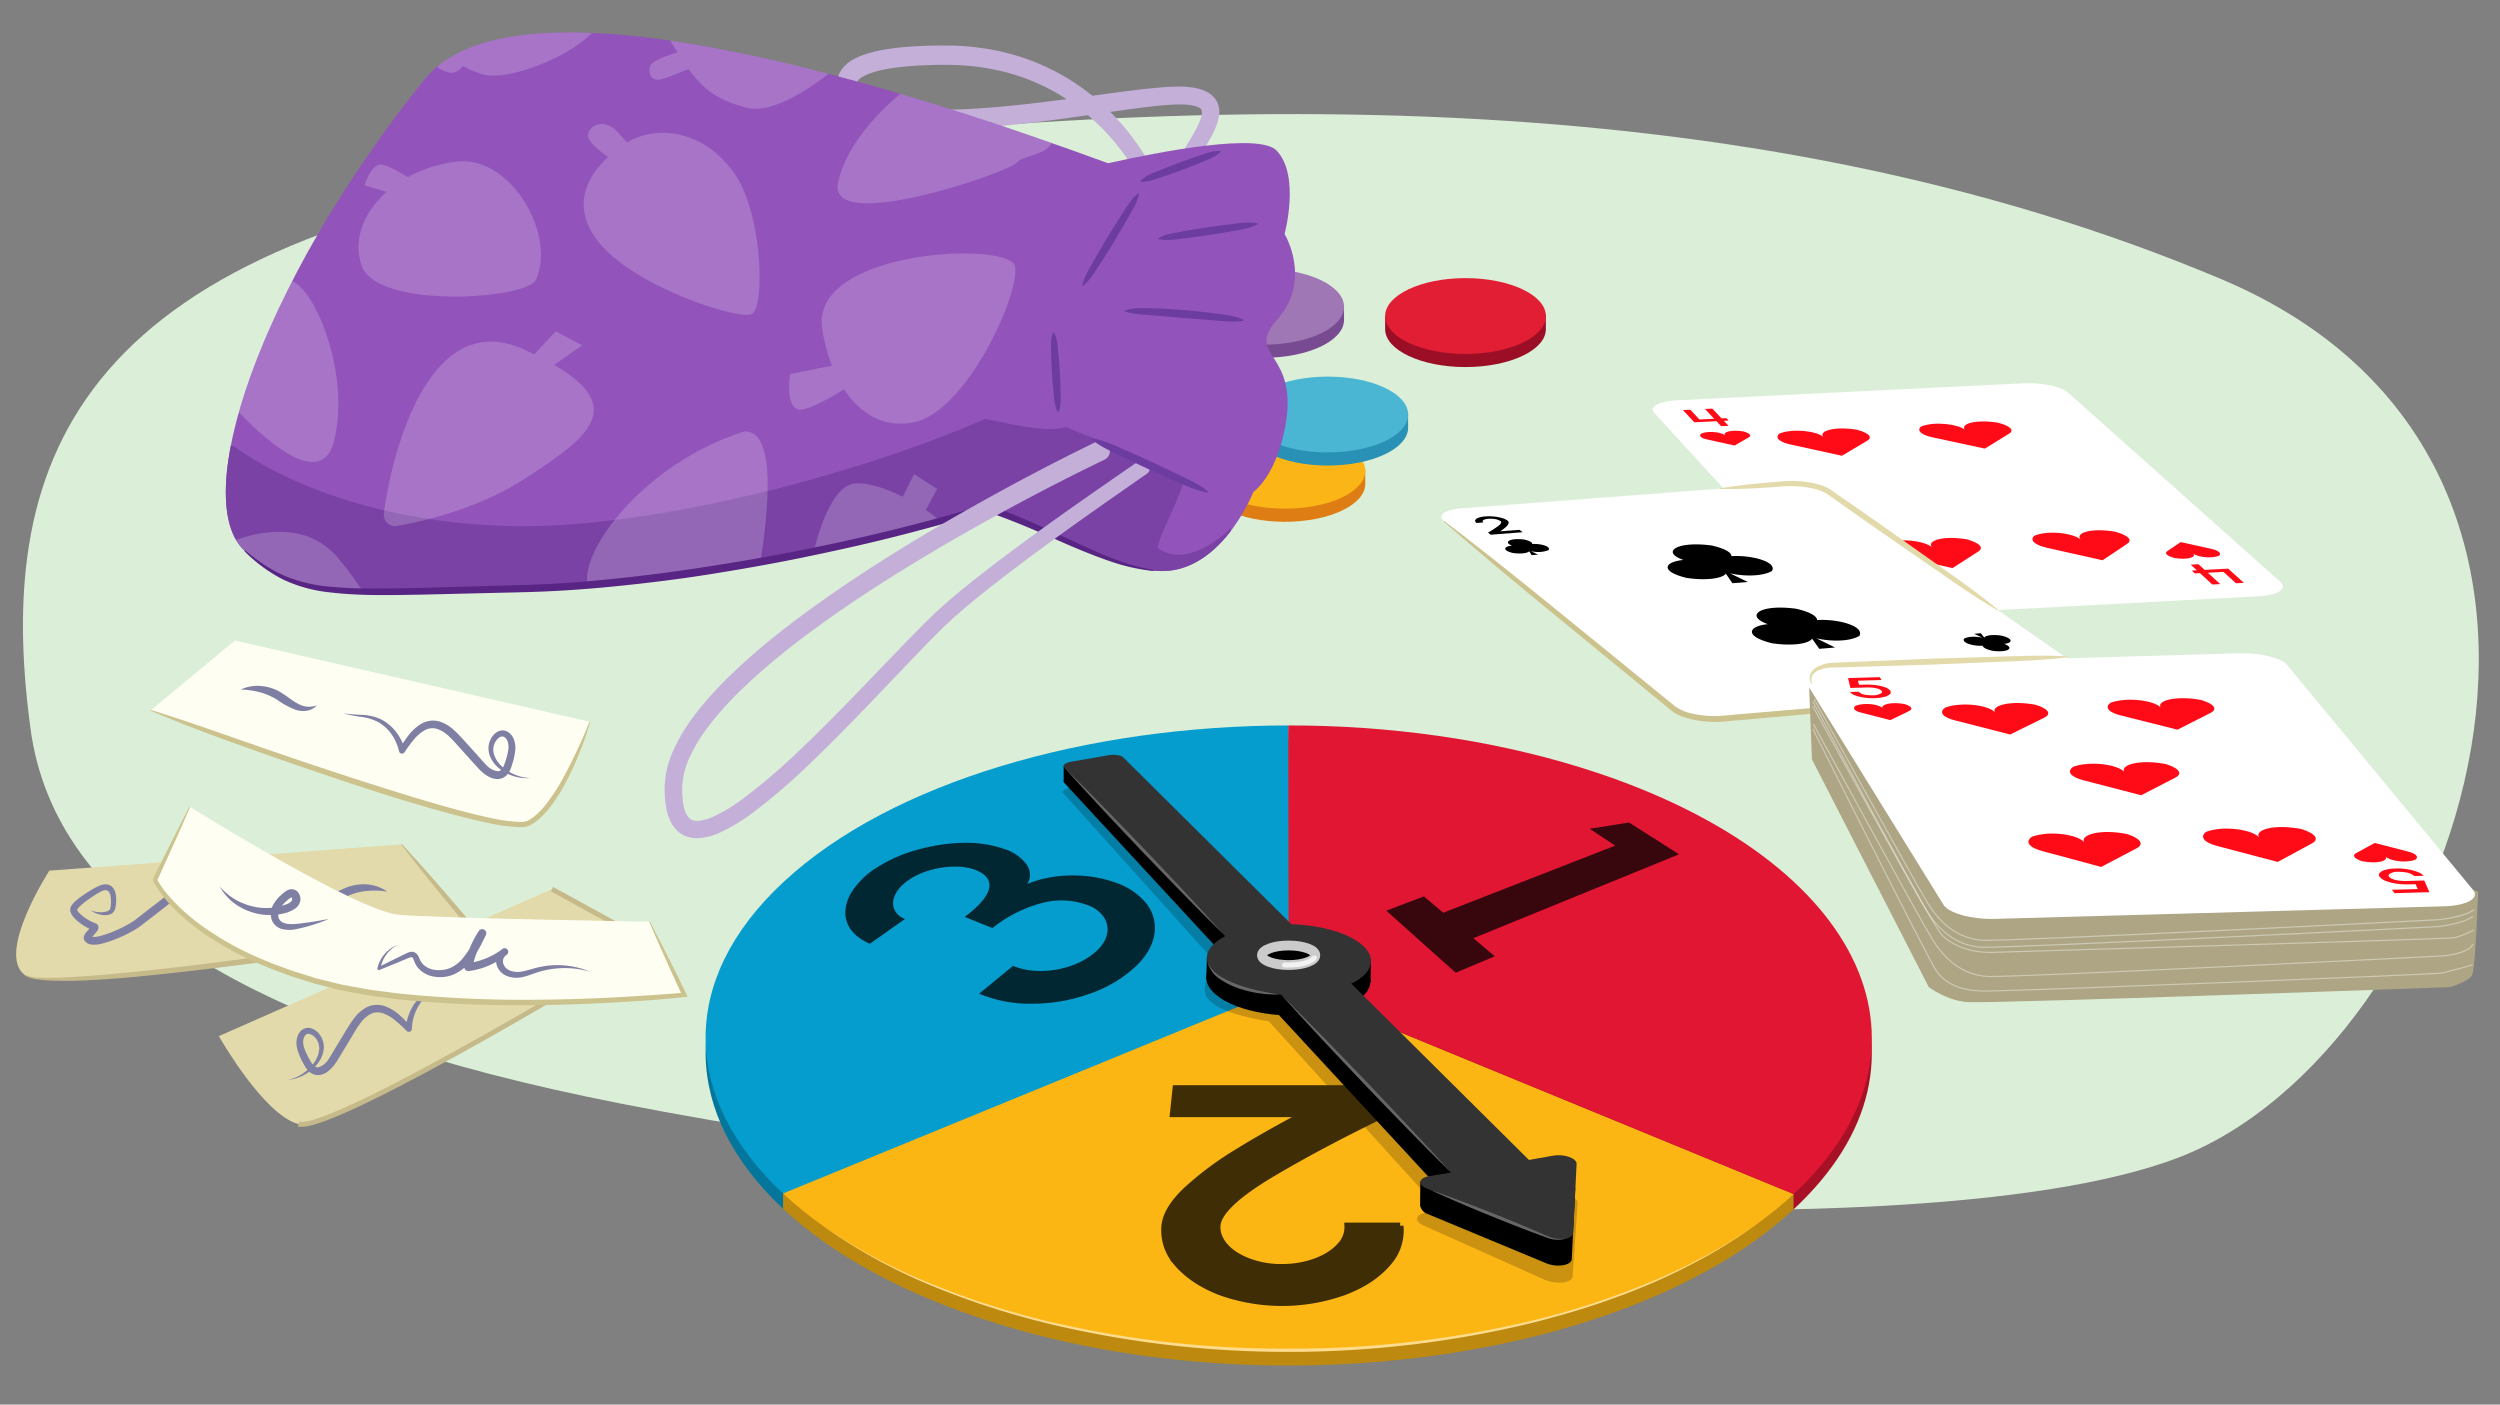 <svg xmlns="http://www.w3.org/2000/svg" width="760" height="427" viewBox="0 0 760 427"><rect x="0" y="0" width="760" height="427" fill="#808080" stroke="none"/><path d="M662.237,351.908c-82.866,31.719-334.543,10.878-473.486-16.41C76.265,313.406,16.821,276.852,9.3,221.7-2.278,136.723,25.473,72.635,184.471,50.739,360.432,26.506,530.137,23.792,675.1,84.784,810.161,141.609,747.291,319.352,662.237,351.908Z" fill="#dbefd8"/><path d="M686.781,181.251,570.96,187.4c-6,.319-12.491-1.2-14.487-3.38l-53.609-58.559c-1.666-1.82,1.417-3.505,6.876-3.772l105.469-5.167c5.387-.264,11.371.965,13.378,2.754L693.124,176.8C695.525,178.939,692.693,180.937,686.781,181.251Z" fill="#fff"/><path d="M567.586,134.012c1.616-.886,1.037-2.257-3.079-3.374-6.9-1.127-11.694.4-10.231,2.159-1.976-1.733-9.192-2.665-13.348-.988-1.642,1.405.41,2.706,3.545,3.356l15.449,3.388.012.012.012-.007.023,0-.012-.012Z" fill="#ff0b17"/><path d="M610.729,131.859c1.555-.881.887-2.244-3.294-3.354-6.964-1.12-11.646.4-10.072,2.147-2.085-1.723-9.349-2.649-13.387-.981-1.547,1.4.586,2.689,3.758,3.335l15.642,3.368.013.012.011-.007.023,0-.012-.012Z" fill="#ff0b17"/><path d="M601.359,167.688c1.652-.978.968-2.494-3.421-3.73-7.323-1.25-12.281.435-10.65,2.38-2.17-1.917-9.81-2.951-14.1-1.1-1.655,1.552.571,2.991,3.9,3.712l16.439,3.756.013.013.012-.007.025.005-.013-.013Z" fill="#ff0b17"/><path d="M646.635,165.334c1.586-.973.8-2.479-3.657-3.708-7.39-1.241-12.229.433-10.474,2.367-2.29-1.906-9.983-2.933-14.138-1.093-1.551,1.543.765,2.972,4.139,3.689l16.651,3.732.014.014.011-.008.025.006-.014-.014Z" fill="#ff0b17"/><path d="M531.571,132.986c.9-.48.63-1.224-1.572-1.831-3.72-.613-6.362.218-5.611,1.173-1.03-.941-4.93-1.448-7.222-.536-.918.762.169,1.467,1.855,1.818l8.276,1.827.006.006.006,0,.013,0-.006-.007Z" fill="#ff0b17"/><path d="M511.62,124.658l2.232-.11,2.772,2.969,4.486-.218-2.8-2.97,2.231-.11,2.806,2.97,1.456-.072.708.748-1.458.072,1.427,1.51-2.248.111-1.422-1.51-6.731.332Z" fill="#ff0b17"/><path d="M658.876,167.54c-.87.541-.423,1.384,2.08,2.077,4.157.7,6.818-.244,5.785-1.33,1.332,1.07,5.669,1.651,7.911.613.791-.863-.559-1.659-2.456-2.055l-9.272-2.045-.007-.007-.006,0-.014,0,.008.007Z" fill="#ff0b17"/><path d="M682.139,177.184l-2.395.126-3.8-3.449-4.776.246,3.783,3.456-2.4.127-3.771-3.457-1.551.081-.938-.861,1.55-.081-1.881-1.725,2.378-.124,1.886,1.723,7.146-.375Z" fill="#ff0b17"/><path d="M630.29,209.151,523.7,218.477c-5.583.489-12.237-.845-14.837-2.968l-69.916-57.068c-2.175-1.775.239-3.524,5.372-3.914l98.172-7.462c4.963-.377,10.961.7,13.417,2.42l78.808,55.1C637.639,206.632,635.67,208.68,630.29,209.151Z" fill="#fff"/><path d="M634.776,204.5a3.936,3.936,0,0,1,1.282,1.252,1.447,1.447,0,0,1,.188.951,1.72,1.72,0,0,1-.424.883,6.567,6.567,0,0,1-3.22,1.577,24.373,24.373,0,0,1-3.471.53l-3.447.373c-4.594.517-9.195.954-13.8,1.395-9.2.912-18.412,1.673-27.617,2.517l-55.241,4.943-3.454.295c-1.14.093-2.307.219-3.513.24a32.666,32.666,0,0,1-7.087-.625,24.491,24.491,0,0,1-3.464-.961,11.214,11.214,0,0,1-3.292-1.769l-5.362-4.4-21.447-17.579c-14.3-11.718-28.621-23.408-42.536-35.6l.139-.17c14.729,11.192,29.051,22.882,43.395,34.545l21.519,17.491,5.38,4.372a14.767,14.767,0,0,0,6.012,2.348,30.923,30.923,0,0,0,6.7.563c1.106-.022,2.239-.148,3.4-.248l3.452-.309,55.261-4.726c9.211-.767,18.416-1.617,27.634-2.316,4.607-.365,9.215-.733,13.829-1.022l3.459-.232a31.356,31.356,0,0,0,3.4-.339,6.094,6.094,0,0,0,3.015-1.224,1.149,1.149,0,0,0,.263-1.352,3.676,3.676,0,0,0-1.084-1.231Z" fill="#ccc28d"/><path d="M522.856,148.447q2.98-.5,5.974-.851c1.993-.257,3.99-.472,5.988-.66s4-.354,6-.512a35.131,35.131,0,0,1,6.129-.133,29.458,29.458,0,0,1,6.1,1.04,12.8,12.8,0,0,1,2.969,1.234c.933.595,1.68,1.149,2.529,1.725l9.9,6.858,19.673,13.894c3.275,2.321,6.569,4.615,9.815,6.978q2.432,1.776,4.814,3.622c1.6,1.212,3.171,2.47,4.72,3.757l-.126.181c-1.741-1.013-3.461-2.056-5.149-3.144q-2.552-1.6-5.055-3.278c-3.334-2.237-6.619-4.544-9.923-6.823l-19.8-13.707-9.839-6.943c-.805-.559-1.672-1.2-2.427-1.692a11.14,11.14,0,0,0-2.569-1.086,27.861,27.861,0,0,0-5.742-1.032,33.425,33.425,0,0,0-5.895.076c-2,.147-4,.285-6.008.4s-4.01.2-6.019.252q-3.012.1-6.034.062Z" fill="#e2daaa"/><path d="M452.361,161.9a27.689,27.689,0,0,0,3.165-2.049c.826-.638,1.045-1.116.65-1.432a4.832,4.832,0,0,0-2.268-.682,8.049,8.049,0,0,0-1.452-.024c-.934.072-1.573.315-1.7.626-.067.16,0,.318.206.481l-2.1.161c-.373-.3-.5-.589-.379-.872a1.617,1.617,0,0,1,1-.722,7.848,7.848,0,0,1,2.077-.4,14.9,14.9,0,0,1,2.615.037,13.814,13.814,0,0,1,2.449.461,5,5,0,0,1,1.655.769.744.744,0,0,1,.292.92,2.991,2.991,0,0,1-.84,1.086,17.043,17.043,0,0,1-1.636,1.259l5.864-.453.919.731-9.7.752Z"/><path d="M465.806,165.381c.045-.434-.627-.937-2.387-1.346-3.671-.5-5.861.412-4.711,1.338a3.277,3.277,0,0,0,.972.486c-2.545.242-3.085,1.442.213,2.248h0c2.613.371,4.489.033,5-.523l.711,1.18,1.95-.153-2.136-1.08a8.848,8.848,0,0,0,5.321-.275C471.607,166.127,468.444,165.219,465.806,165.381Z"/><path d="M618,200.293a20.24,20.24,0,0,0-2.761,2.32c-.7.727-.8,1.275-.294,1.636a6.009,6.009,0,0,0,2.6.782,7.955,7.955,0,0,0,1.552.024c.973-.085,1.58-.366,1.625-.724.024-.183-.1-.364-.36-.551l2.179-.188c.487.344.709.674.666,1s-.324.6-.842.835a6.617,6.617,0,0,1-2.1.462,14.751,14.751,0,0,1-2.8-.038,15.692,15.692,0,0,1-2.74-.529,6.728,6.728,0,0,1-1.972-.883,1.094,1.094,0,0,1-.555-1.054,2.51,2.51,0,0,1,.6-1.238,13.047,13.047,0,0,1,1.385-1.425l-6.055.52-1.15-.822,9.986-.856Z"/><path d="M602.757,196.3c.055.493.9,1.066,2.9,1.532,4.1.568,6.222-.48,4.736-1.532a4.581,4.581,0,0,0-1.172-.55c2.668-.277,2.923-1.627-.807-2.525h0c-2.877-.411-4.8-.033-5.2.589l-1.037-1.315-2.041.172,2.53,1.2c-1.89-.438-4.379-.453-5.63.313C596.348,195.457,599.954,196.483,602.757,196.3Z"/><path d="M526.353,169.07c.007-1.045-1.717-2.255-6.011-3.238-8.864-1.195-13.915.992-10.985,3.222a8.656,8.656,0,0,0,2.425,1.174c-6.058.587-7.13,3.5.969,5.466h0c6.376.906,10.823.078,11.915-1.28l1.987,2.884,4.665-.376-5.4-2.637c4.143.957,9.749.994,12.723-.671C540.43,170.871,532.625,168.678,526.353,169.07Z"/><path d="M552.4,188.5c-.038-1.11-1.864-2.393-6.325-3.434-9.172-1.263-14.278,1.063-11.169,3.429a9.23,9.23,0,0,0,2.546,1.246c-6.211.628-7.192,3.726,1.229,5.808h0c6.6.958,11.146.075,12.212-1.369l2.17,3.064,4.787-.4-5.677-2.8c4.307,1.013,10.08,1.049,13.069-.723C566.964,190.4,558.835,188.074,552.4,188.5Z"/><path d="M549.909,206.9l.913,23.93L586.363,300.1s5.738,4.279,12.022,4.553c9.408.409,146.348-4.553,146.348-4.553s5.749-1.64,6.794-3.689,1.826-25.374,1.826-25.374Z" fill="#ada584"/><path d="M742.9,275.521,606.37,279.34c-7,.2-13.972-1.738-15.559-4.3L548.36,206.38c-1.314-2.126,2.746-3.99,9.064-4.175L680.571,198.6c6.345-.186,12.9,1.372,14.653,3.49l56.581,68.433C753.919,273.079,749.938,275.324,742.9,275.521Z" fill="#fff"/><path d="M621.343,218.231c2.149-.983,1.926-2.578-2.452-3.962-7.581-1.459-13.585.189-12.474,2.249-1.71-2.043-9.7-3.284-15.01-1.45-2.339,1.578-.405,3.123,2.983,3.945l16.657,4.27.01.014.015-.007.025.006-.009-.014Z" fill="#ff0b17"/><path d="M671.918,216.765c2.091-.983,1.76-2.576-2.727-3.958-7.707-1.457-13.622.19-12.368,2.248-1.853-2.041-9.954-3.28-15.162-1.448-2.241,1.577-.2,3.12,3.258,3.941l17,4.264.01.014.015-.008.026.007-.011-.014Z" fill="#ff0b17"/><path d="M661.205,236.453c2.158-1.032,1.841-2.708-2.737-4.167-7.875-1.541-13.961.184-12.708,2.351-1.868-2.149-10.149-3.461-15.515-1.54-2.321,1.656-.25,3.282,3.278,4.149l17.364,4.507.01.015.016-.008.026.007-.011-.015Z" fill="#ff0b17"/><path d="M649.4,257.954c2.23-1.086,1.932-2.856-2.744-4.4-8.058-1.636-14.332.178-13.08,2.466-1.883-2.27-10.36-3.665-15.9-1.643-2.41,1.745-.312,3.463,3.294,4.383l17.751,4.78.011.015.016-.008.027.007-.011-.016Z" fill="#ff0b17"/><path d="M702.741,256.444c2.166-1.085,1.747-2.854-3.05-4.4-8.2-1.633-14.372.179-12.962,2.465-2.042-2.268-10.644-3.66-16.067-1.64-2.3,1.743-.081,3.459,3.6,4.378l18.137,4.773.012.016.015-.008.028.007-.012-.016Z" fill="#ff0b17"/><path d="M580.3,216.2c1.189-.531,1.116-1.393-1.21-2.142-4.062-.792-7.354.1-6.8,1.218-.875-1.106-5.172-1.779-8.086-.785-1.3.855-.28,1.689,1.533,2.132l8.879,2.294,0,.007.008,0,.014,0,0-.008Z" fill="#ff0b17"/><path d="M566.591,212.051a11.945,11.945,0,0,1-2.709-.692,3.061,3.061,0,0,1-1.471-1l2.6-.076a3.79,3.79,0,0,0,2.41.972,10.17,10.17,0,0,0,1.875.111,4.515,4.515,0,0,0,2.665-.682.435.435,0,0,0,.086-.606c-.432-.67-2.125-1.16-4.721-1.084l-4.817.14-.705-3,9.62-.281.562.867-7.146.209.3,1.241,1.9-.046a20.661,20.661,0,0,1,3.422.184,12.107,12.107,0,0,1,2.711.674A3.058,3.058,0,0,1,574.649,210a.759.759,0,0,1-.149,1.056,3.951,3.951,0,0,1-1.741.817,12.867,12.867,0,0,1-2.9.372A18.082,18.082,0,0,1,566.591,212.051Z" fill="#ff0b17"/><path d="M716.3,259.333c-1.193.6-.947,1.595,1.749,2.467,4.626.931,8.047-.1,7.195-1.386,1.206,1.279,6.089,2.073,9.053.927,1.209-.982-.11-1.943-2.2-2.455l-10.171-2.625-.007-.008-.008,0-.015,0,.006.009Z" fill="#ff0b17"/><path d="M731.793,264.252a14.523,14.523,0,0,1,3.123.809,4.52,4.52,0,0,1,1.862,1.173l-2.832.079a5.034,5.034,0,0,0-2.868-1.139,10.958,10.958,0,0,0-2.072-.134,4.006,4.006,0,0,0-2.752.783.517.517,0,0,0,.041.706c.625.784,2.6,1.365,5.428,1.285l5.258-.148,1.557,3.561-10.591.3-.823-1.037,7.848-.22-.648-1.472-2.08.048a22.016,22.016,0,0,1-3.809-.23,14.52,14.52,0,0,1-3.13-.8,4.392,4.392,0,0,1-1.839-1.2.905.905,0,0,1-.064-1.228,3.316,3.316,0,0,1,1.718-.941,12.2,12.2,0,0,1,3.068-.419A19.215,19.215,0,0,1,731.793,264.252Z" fill="#ff0b17"/><path d="M604.931,289.71c-7.178,0-13.1-3.011-15.316-6.1-4.658-6.467-38.351-69.682-38.691-70.32l.317-.169c.341.638,34.022,63.83,38.666,70.279,2.168,3.011,7.967,5.948,15.02,5.948.255,0,.511,0,.77-.012l7.755-.23c86.592-2.566,131.191-3.982,132.558-4.21a26.215,26.215,0,0,0,5.955-2.334l.169.318a26.016,26.016,0,0,1-6.065,2.37c-1.384.231-46,1.65-132.608,4.216l-7.753.23C605.448,289.708,605.188,289.71,604.931,289.71Z" fill="#fff" opacity="0.4"/><path d="M604.914,297.041c-.509,0-.864-.008-1.058-.027-6.942-.629-12.458-4.5-16.863-11.845-4.906-8.175-35.573-64.394-35.882-64.961l.315-.172c.309.566,30.973,56.779,35.876,64.947,4.34,7.237,9.767,11.055,16.588,11.674.192.017.548.026,1.055.026,13.679,0,137.35-6.191,138.2-6.3,8.053-1.006,8.465-3.476,8.468-3.5l.357.039c-.011.112-.373,2.768-8.78,3.819C742.34,290.849,618.614,297.041,604.914,297.041Z" fill="#fff" opacity="0.4"/><path d="M603.507,286.049c-.507,0-.861-.009-1.055-.027-6.943-.631-12.459-4.5-16.863-11.846-4.905-8.176-33.946-61.017-34.238-61.549l.315-.174c.294.532,29.329,53.367,34.232,61.538,4.341,7.235,9.766,11.053,16.588,11.674,5.421.472,138.376-6.162,139.253-6.271,8.171-1.022,10.294-3.013,10.314-3.033l.252.256c-.085.085-2.193,2.093-10.521,3.134C740.936,279.856,617.2,286.049,603.507,286.049Z" fill="#fff" opacity="0.4"/><path d="M603.039,288.153c-.507,0-.861-.008-1.055-.026-6.943-.631-12.459-4.5-16.863-11.846-4.9-8.175-33.944-61.017-34.236-61.549l.314-.175c.294.533,29.329,53.369,34.231,61.539,4.341,7.235,9.766,11.053,16.588,11.674,5.414.479,138.376-6.162,139.253-6.271,8.171-1.022,10.294-3.013,10.314-3.033l.253.256c-.086.084-2.194,2.092-10.522,3.134C740.468,281.961,616.734,288.153,603.039,288.153Z" fill="#fff" opacity="0.4"/><path d="M603.35,301.459c-6.923,0-11.9-2.047-14.781-6.086-2.4-3.364-36.209-70.849-37.646-73.721l.32-.16c.353.7,35.233,70.33,37.619,73.673,2.814,3.937,7.688,5.934,14.488,5.934,9.753,0,137.052-5.02,138.989-5.483,5.418-1.29,9.227-2.467,9.265-2.478l.107.342c-.038.013-3.858,1.193-9.288,2.488C740.483,296.428,613.107,301.459,603.35,301.459Z" fill="#fff" opacity="0.4"/><path d="M550.731,207.849a2.893,2.893,0,0,1-.484-2.638,4.222,4.222,0,0,1,1.726-2.2,10.315,10.315,0,0,1,5.147-1.517c3.422-.184,6.811-.292,10.218-.442l20.418-.833,20.425-.616c6.808-.206,13.614-.484,20.445-.052l.008.22c-6.783.919-13.592,1.127-20.4,1.407l-20.419.842-20.426.626-10.2.291a10.8,10.8,0,0,0-4.65.987,3.708,3.708,0,0,0-1.616,1.544,2.6,2.6,0,0,0,0,2.265Z" fill="#e2daaa"/><path d="M391.635,225.163h.259c30.08,0,60.567,4.1,88.49,12.739,84.768,26.224,113.812,84.305,64.871,129.726L391.768,304.41" fill="#a81026"/><path d="M391.635,225.163h.259c-61.238.008-120.794,17.04-153.613,47.5-32.724,30.37-30.583,66.4-.233,94.782l0,0,157.3-46.746Z" fill="#04769b"/><path d="M391.609,304.459,238.048,362.815l0,4.626,0,0c15.042,14.066,37.014,26.254,65.1,34.944,84.769,26.225,193.162,10.662,242.1-34.76V363Z" fill="#bd890f"/><path d="M391.635,220.536l.259,0c-61.238.008-120.794,17.04-153.613,47.5-32.724,30.37-30.583,66.4-.233,94.782l0,0,157.3-46.746Z" fill="#059dce"/><path d="M391.609,299.831,238.053,362.813l0,0c15.042,14.066,37.014,26.255,65.1,34.945,84.769,26.224,193.162,10.661,242.1-34.76Z" fill="#fcb614"/><path d="M471.907,362.735l-8.094,1.085L408.032,306.8c6.5-2.828,8.506-7.22,4.31-11.334-4.085-4-12.96-6.633-22.373-7.129L341.1,238.383c-.633-.646-2.572-.947-4.333-.674l-11.408,1.765c-1.749.27-2.688,1.014-2.095,1.663l46.863,52.148c-2.921,3.029-4.708,5.726-3.46,9.629,2.411,3.922,10.665,6.278,19.078,7.58l48.57,53.583-.59,4.564c-3.481.411-4,2.576-.911,3.932l36.745,16.459c3.541,1.557,8.387,1,8.522-.989l1.521-22.382C479.72,363.879,475.443,362.261,471.907,362.735Z" opacity="0.2"/><path d="M391.635,220.536l.259,0c30.08,0,60.567,4.1,88.49,12.739C565.152,259.5,594.2,317.578,545.255,363L391.768,299.782" fill="#e01633"/><path d="M422.765,337.74c-13.173,6.3-25.1,12.566-35.682,18.816-11,6.5-16.813,11.916-17.05,16.1-.25,4.384,3.358,8.523,9.507,10.836a28.115,28.115,0,0,0,10.207,1.768c7.361,0,14.044-2.542,17.547-6.415a8.274,8.274,0,0,0,2.406-6.189h15.962a14.655,14.655,0,0,1-3.847,11.406q-4.635,5.426-13.156,8.664a55.911,55.911,0,0,1-37.826,0c-5.592-2.218-9.894-5.1-12.986-8.716a14.952,14.952,0,0,1-3.778-11.354c.362-3.516,2.7-7.241,6.942-11.159a97.991,97.991,0,0,1,15.223-11.274c5.835-3.619,12.71-7.484,20.494-11.613H356.636l.817-7.718H422.04Z" fill="#3f2e05" stroke="#3f2e05" stroke-miterlimit="10" stroke-width="1.989"/><path d="M491.009,257.071l-7.742-5.13,11.949-1.9,15.216,9.665-62.525,25.5,6.5,5.5-11.884,5-21.092-18.873,11.436-4.336,5.881,4.972Z" fill="#38060d"/><path d="M331.087,302.154a51.227,51.227,0,0,1-17.446,2.968,39.562,39.562,0,0,1-15.972-3.045l10.287-8.45c4.9,2.035,11.441,2.081,17.446.032a22.643,22.643,0,0,0,7.694-4.327c3.75-3.287,4.592-7.345,2.447-10.551a9.855,9.855,0,0,0-5.053-3.663,22.706,22.706,0,0,0-13.973-.537,41.007,41.007,0,0,0-14.82,7.541l-8.446-3.389c8.768-6.5,10.013-11.733,3.093-14.338-3.577-1.347-8.778-1.228-13.623.144a22.877,22.877,0,0,0-6.323,2.869c-3.738,2.519-5.571,5.845-4.682,8.632a5.384,5.384,0,0,0,3.423,3.314l-10.7,7.552c-3.717-1.615-6.025-3.857-7-6.656-.907-2.716-.455-5.624,1.2-8.638a23.766,23.766,0,0,1,8.024-7.937,44.76,44.76,0,0,1,12.4-5.4,55.563,55.563,0,0,1,13.938-2.05,35.31,35.31,0,0,1,12.3,1.864,13.489,13.489,0,0,1,6.653,4.533,5.331,5.331,0,0,1,.348,6.107c8.307-3.483,18.815-3.28,26.587-.5a20.435,20.435,0,0,1,9.571,6.39,11.928,11.928,0,0,1,2.47,9.348c-.543,3.493-2.464,6.84-5.913,10.045A38.935,38.935,0,0,1,331.087,302.154Z" fill="#012733"/><path d="M401.443,308.055c-12.924,2.121-27.7-.957-32.911-6.742-5.086-5.645.869-11.783,13.215-13.835,12.373-2.056,26.909.7,32.567,6.273C420.112,299.465,414.4,305.928,401.443,308.055Z"/><path d="M464.415,360.152,341.454,234.936c-.678-.691-2.658-1-4.423-.7l-11.46,1.964c-1.761.3-2.666,1.108-2.019,1.8L434.623,358.141l-2.845,1.016-.071,7.307a3.62,3.62,0,0,0,1.664,2.331l36.714,15.25c3.237,1.345,7.619.639,7.715-1.244l1.084-21.378c.087-1.714-3.841-3.136-7.067-2.57Z"/><path d="M416.784,298.59c-.214-.337,0-6.823,0-6.823l-16.847-8.322-33.046,7.573-.178,6.744Z"/><path d="M323.355,237.436V232.8s10.035-2.2,10.035-2.03v6.663Z"/><path d="M401.661,301.772c-12.93,2.159-27.725-.783-32.953-6.44-5.1-5.521.844-11.589,13.2-13.676,12.377-2.091,26.929.532,32.6,5.981C420.323,293.221,414.619,299.608,401.661,301.772Z" fill="#333"/><path d="M464.8,352.629,341.465,230.24c-.68-.675-2.662-.971-4.428-.664l-11.465,1.994c-1.762.307-2.666,1.1-2.018,1.783L441.1,356.468l-6.611,1.07c-3.229.523-3.641,2.6-.729,3.772l36.779,14.781c3.242,1.3,7.626.584,7.717-1.268l1.03-21.028c.082-1.686-3.851-3.062-7.078-2.486Z" fill="#333"/><path d="M388.71,302.332a35.781,35.781,0,0,1-12.194-1.877,23.168,23.168,0,0,1-5.586-2.779,9.078,9.078,0,0,1-3.787-4.848,10.565,10.565,0,0,0,4.214,4.2,29.973,29.973,0,0,0,5.485,2.488,53.881,53.881,0,0,0,5.848,1.646C384.675,301.605,386.681,301.99,388.71,302.332Z" fill="#666667"/><path d="M434.841,361.745c3.525,1.2,7.009,2.493,10.487,3.805s6.936,2.675,10.389,4.05c3.444,1.4,6.887,2.794,10.3,4.264,1.7.725,3.423,1.494,5.113,2.182a9.564,9.564,0,0,0,5.415.362,9.313,9.313,0,0,1-5.566.1c-1.788-.619-3.5-1.293-5.247-1.936-3.482-1.3-6.935-2.677-10.388-4.052-3.444-1.4-6.887-2.8-10.3-4.266S438.213,363.321,434.841,361.745Z" fill="#666667"/><path d="M389.555,302.482c4.443,4.357,8.808,8.789,13.161,13.233s8.644,8.947,12.97,13.417c4.267,4.525,8.565,9.022,12.8,13.575l6.343,6.844c2.087,2.307,4.2,4.589,6.266,6.917-2.229-2.172-4.412-4.388-6.619-6.58l-6.543-6.653c-4.353-4.444-8.645-8.945-12.969-13.417-4.265-4.528-8.566-9.022-12.8-13.577S393.7,307.122,389.555,302.482Z" fill="#666667"/><path d="M323.554,233.353c4.179,4.08,8.278,8.234,12.365,12.4s8.114,8.391,12.174,12.583c4,4.248,8.035,8.466,12.007,12.741l5.945,6.427c1.955,2.168,3.935,4.312,5.868,6.5-2.1-2.032-4.146-4.11-6.221-6.163l-6.145-6.236c-4.087-4.166-8.114-8.389-12.172-12.583-4-4.25-8.036-8.466-12.006-12.743S327.436,237.716,323.554,233.353Z" fill="#666667"/><ellipse cx="391.748" cy="290.401" rx="8.113" ry="2.973" stroke="#cccbcb" stroke-miterlimit="10" stroke-width="2.983"/><path d="M399.582,291.176c-.931,1.266-4.085,2.2-7.834,2.2-.422,0-.837-.012-1.242-.035" fill="none" stroke="#f2f2f2" stroke-linecap="round" stroke-miterlimit="10" stroke-width="1.492"/><path d="M249.857,372.447A166.948,166.948,0,0,0,282.7,390.112a244.957,244.957,0,0,0,35.5,11.47,310.834,310.834,0,0,0,74.027,8.4,313.472,313.472,0,0,0,74.005-8.62,241.227,241.227,0,0,0,35.457-11.6c5.765-2.355,11.362-5.095,16.871-8a164.492,164.492,0,0,0,15.856-9.87,164.411,164.411,0,0,1-15.739,10.083c-5.478,2.977-11.051,5.8-16.8,8.232-1.418.651-2.877,1.2-4.325,1.784s-2.891,1.173-4.357,1.708c-2.938,1.046-5.853,2.164-8.832,3.092-5.911,2-11.938,3.636-17.973,5.213a313.992,313.992,0,0,1-74.163,8.97,311.611,311.611,0,0,1-74.186-8.749,243.856,243.856,0,0,1-35.534-11.664A167.141,167.141,0,0,1,249.857,372.447Z" fill="#fedc8e"/><path d="M415.049,147.1c0-5.283-.022-4.438-.022-4.438l-48.835.451V147.1c0,6.366,10.937,11.526,24.428,11.526S415.049,153.462,415.049,147.1Z" fill="#dd7d14"/><ellipse cx="390.62" cy="143.109" rx="24.429" ry="11.526" fill="#fbb516"/><path d="M408.591,97.244c0-5.283-.022-4.438-.022-4.438l-48.835.451v3.987c0,6.365,10.937,11.525,24.428,11.525S408.591,103.609,408.591,97.244Z" fill="#774a91"/><ellipse cx="384.162" cy="93.257" rx="24.429" ry="11.526" fill="#a077b5"/><path d="M428.075,130c0-5.283-.021-4.438-.021-4.438l-48.836.452V130c0,6.366,10.937,11.526,24.429,11.526S428.075,136.362,428.075,130Z" fill="#2891b5"/><ellipse cx="403.647" cy="126.01" rx="24.429" ry="11.526" fill="#4ab6d3"/><path d="M469.941,100.062c0-5.283-.021-4.438-.021-4.438l-48.836.451v3.987c0,6.365,10.937,11.525,24.429,11.525S469.941,106.427,469.941,100.062Z" fill="#9b0e26"/><ellipse cx="445.513" cy="96.075" rx="24.429" ry="11.526" fill="#e21e34"/><path d="M353.219,57.42c2.535-5.4,5.774-10.264,8.641-15.09.71-1.2,1.395-2.406,2-3.6a17.043,17.043,0,0,0,1.369-3.443,5.076,5.076,0,0,0,.171-1.36,1.647,1.647,0,0,0-.2-.683,2.331,2.331,0,0,0-.684-.532c-.162-.1-.418-.178-.617-.28l-.763-.234a18.327,18.327,0,0,0-3.637-.445c-1.306-.019-2.662.023-4.041.118-2.755.183-5.562.5-8.373.854-5.622.708-11.279,1.563-16.947,2.374-11.342,1.636-22.762,3.162-34.345,3.835a147.277,147.277,0,0,1-17.52.061c-5.879-.441-11.875-1.255-17.726-3.728a2.74,2.74,0,0,1-.648-.391,18.248,18.248,0,0,1-1.661-1.543,17.364,17.364,0,0,1-1.438-1.691,11.472,11.472,0,0,1-2.156-4.467,7.9,7.9,0,0,1-.083-2.985,9.157,9.157,0,0,1,.436-1.5,8,8,0,0,1,.713-1.332A10.556,10.556,0,0,1,259.539,18c.671-.4,1.329-.643,2-.964.657-.236,1.319-.493,1.976-.7l1.959-.553,1.944-.436A71.364,71.364,0,0,1,275.1,14.3c2.545-.228,5.073-.341,7.6-.413,2.524-.052,5.015-.092,7.6.013a73.934,73.934,0,0,1,15.275,2.075,67.89,67.89,0,0,1,27.392,13.863,72.307,72.307,0,0,1,10.653,11.1,73.968,73.968,0,0,1,4.392,6.312c.68,1.088,1.321,2.2,1.938,3.336.623,1.152,1.181,2.248,1.75,3.564a2.411,2.411,0,0,1-4.4,1.962l-.041-.09c-.434-.948-1.013-2.055-1.592-3.066-.588-1.028-1.2-2.048-1.855-3.046a69.267,69.267,0,0,0-4.207-5.79,67.968,67.968,0,0,0-10.084-10.095,62.27,62.27,0,0,0-25.3-12.443,71.664,71.664,0,0,0-14.113-1.826c-2.361-.089-4.822-.044-7.247.016-2.426.079-4.845.2-7.231.42a65.37,65.37,0,0,0-7.021.982l-1.678.382-1.613.462c-.521.169-1.011.367-1.52.545-.44.226-.957.407-1.341.655a4.8,4.8,0,0,0-1.747,1.432,1.427,1.427,0,0,0-.2,1.275c.19,1.18,1.7,3.11,3.106,4.274l-.648-.392c4.719,2.025,10.216,2.872,15.714,3.282a141.607,141.607,0,0,0,16.787-.014c11.273-.623,22.565-2.106,33.886-3.609,5.666-.758,11.332-1.563,17.069-2.234,2.868-.336,5.753-.636,8.708-.807,1.476-.087,2.981-.125,4.536-.087a22.425,22.425,0,0,1,4.853.68c.429.136.853.267,1.28.418a13.085,13.085,0,0,1,1.324.628,7.4,7.4,0,0,1,2.507,2.275,6.892,6.892,0,0,1,1.031,3.375,10.209,10.209,0,0,1-.365,2.883,22,22,0,0,1-1.841,4.5c-.709,1.353-1.464,2.625-2.226,3.873-3.059,4.953-6.243,9.6-8.656,14.54l0,.006a2.411,2.411,0,0,1-4.349-2.084Z" fill="#c3afd8"/><path d="M388.29,97.136c10.7-12.088,2.22-26,2.22-26s4.843-17.753-2.422-25.361c-5.238-5.486-35.024.234-51.237,3.854C280.546,28.971,157.928-11.889,128.964,24.221,78.108,87.626,57.523,152.3,74.475,167.515s27.85,12.681,84.761,11.413c37.471-.835,94.887-10.467,140.456-24.55,18.987,6.234,35.5,17.125,50.86,19.055,20.18,2.536,30.473-23.882,30.473-23.882s6.474-4.307,9.485-18.81C395.555,106.436,378,108.76,388.29,97.136Z" fill="#9254ba"/><path d="M374.231,160.47s-12.522,12.977-22.065,6.2c-1.444-1.026,9.3-20.294,7.391-21.378-8.975-5.1-30.1-13.072-35.544-15.5-5.751,2.113-19.789-1.641-24.519-2.431-42.442,18.4-104.48,33.709-145.1,32.548-55.182-1.578-83.146-24.235-83.146-24.235l-1.074-.177c-2.961,15.286-1.635,26.69,4.3,32.02,16.952,15.217,27.85,12.681,84.761,11.413,37.471-.835,94.887-10.467,140.456-24.55,18.987,6.234,35.5,17.125,50.86,19.055,10.679,1.342,18.588-5.425,23.67-12.094A6.916,6.916,0,0,0,374.231,160.47Z" fill="#7a42a5"/><g opacity="0.19"><path d="M71.745,164.112a13.965,13.965,0,0,0,2.73,3.4c10.3,9.245,18.365,11.937,35.868,12.342a107.43,107.43,0,0,0-7.211-9.806C94.765,159.765,82.136,160.468,71.745,164.112Z" fill="#fff"/></g><path d="M277.9,144.126l-3.448,6.86c-5.2-2.557-10.589-4.259-14.311-4.042-6.732.392-10.862,13.025-12.757,20.7,13.03-2.69,26.029-5.786,38.44-9.217a41.594,41.594,0,0,0-4.37-3.383l3.442-6.409Z" fill="#fff" opacity="0.19"/><path d="M168.484,110.929,177,104.956l-8.073-4.227-6.492,6.991q-1.524-.739-3.194-1.5c-29.895-13.519-40.683,34.75-42.519,49.773a3.419,3.419,0,0,0,3.858,3.909c7.832-1.345,24.884-5.168,39.266-14.582C177.256,133.925,191.564,124.4,168.484,110.929Z" fill="#fff" opacity="0.19"/><path d="M138.651,49.16a41.421,41.421,0,0,0-14.7,4.671c-2.615-1.617-6.514-3.825-8.306-3.825-2.826,0-4.844,6.34-4.844,6.34s3.52,1.032,6.736,1.965c-7.093,6.284-10.331,14.765-7.543,22.551,4.73,13.21,50.049,10.145,52.874,4.227C169.25,71.723,155.473,47.046,138.651,49.16Z" fill="#fff" opacity="0.19"/><path d="M223.632,53.282c-7.742-11.669-20.93-15.945-31.8-10.657,0,0-.454.245-1.185.7-.915-.947-1.866-1.98-2.759-3.041-4.037-4.79-9.149-1.972-9.149.846,0,2.009,3.244,4.634,6.148,6.584-5.655,5.229-11.522,14.119-3.634,24.935C191.724,87,224.531,97.365,228.524,95.516S231.927,65.783,223.632,53.282Z" fill="#fff" opacity="0.19"/><path d="M308.575,81c-1.614-7.89-61.888-5.072-58.659,18.6a50.237,50.237,0,0,0,2.993,11.56l-12.68,2.53s-1.615,9.017,2.152,10.708c2.033.913,8.607-2.605,14.232-6.038,4.81,7.291,11.972,11.934,21.287,9.983C294.045,124.964,310.189,88.894,308.575,81Z" fill="#fff" opacity="0.19"/><path d="M101.518,134.122c5.012-19.382-5.074-45.3-12.672-48.69a221.259,221.259,0,0,0-16.23,39.883C81.282,134.338,97.7,148.883,101.518,134.122Z" fill="#fff" opacity="0.19"/><path d="M132.881,20.275a8.665,8.665,0,0,0,3.752,1.833,4.113,4.113,0,0,0,3.983-2.068,40.814,40.814,0,0,0,5.435,2.349c7.978,2.877,27.411-5.34,33.886-12.381C159.785,9.161,142.955,11.887,132.881,20.275Z" fill="#fff" opacity="0.19"/><path d="M203.763,12.343c.73,1.211,1.428,2.354,2.094,3.416l.091.144c-2.594.843-7.04,2.377-7.965,3.668-1.211,1.691-.4,5.073,2.422,4.65,1.534-.23,5.567-1.83,8.933-3.245,4.812,6.624,8.939,9.363,17.3,11.7,7.374,2.059,18.035-4.658,25.249-10.228A449.946,449.946,0,0,0,203.763,12.343Z" fill="#fff" opacity="0.19"/><path d="M319.672,43.465c-13.65-4.787-29.425-10.036-45.988-14.935-4.771,3.952-16.375,14.65-18.925,27.111-3.229,15.781,52.2-3.381,54.354-6.2C310.744,47.307,318.238,47.11,319.672,43.465Z" fill="#fff" opacity="0.19"/><path d="M226.237,131.163c-30.176,9.577-49.947,36.025-47.627,46.706,16.008-1.316,34.069-3.75,52.554-7.084C233.526,156.129,236.233,130.559,226.237,131.163Z" fill="#fff" opacity="0.19"/><path d="M341.941,94.383c3.03-.977,6.077-.7,9.1-.643,3.029.078,6.048.3,9.064.524,3.012.279,6.019.592,9.015.993s6.011.664,8.9,1.945a.153.153,0,0,1-.037.291c-3.1.534-6.078.131-9.081-.1l-9-.722-8.982-.766c-3-.266-5.978-.229-8.98-1.225a.155.155,0,0,1-.1-.194A.159.159,0,0,1,341.941,94.383Z" fill="#6d3ca0"/><path d="M352.144,72.4c2.366-1.352,4.9-1.575,7.4-2.052s5.008-.851,7.516-1.249c2.515-.351,5.03-.707,7.554-1s5.025-.74,7.671-.212a.156.156,0,0,1,.123.184.162.162,0,0,1-.079.107c-2.377,1.279-4.9,1.587-7.4,2.042s-5.007.858-7.514,1.259c-2.515.353-5.028.717-7.553,1.006-2.526.273-5.015.8-7.672.2a.159.159,0,0,1-.119-.189A.161.161,0,0,1,352.144,72.4Z" fill="#6d3ca0"/><path d="M346.733,54.94c1.674-1.677,3.746-2.283,5.728-3.131s4-1.6,6.011-2.37c2.027-.727,4.052-1.46,6.1-2.129s4.04-1.492,6.377-1.387a.159.159,0,0,1,.1.275c-1.7,1.608-3.742,2.3-5.732,3.121s-4,1.6-6.007,2.38c-2.026.73-4.049,1.47-6.1,2.139s-4.018,1.552-6.38,1.378a.162.162,0,0,1-.1-.276Z" fill="#6d3ca0"/><path d="M320.427,101.143c1.1,1.95,1.067,3.967,1.289,5.969q.3,3,.479,6.016c.118,2.008.179,4.019.222,6.031s.226,4.016-.569,6.078a.162.162,0,0,1-.293.017c-1.031-1.954-1.081-3.966-1.279-5.969s-.371-4.007-.49-6.015-.193-4.018-.231-6.031c-.016-2.014-.289-4.012.578-6.078a.164.164,0,0,1,.215-.088A.174.174,0,0,1,320.427,101.143Z" fill="#6d3ca0"/><path d="M346.237,58.958c-.566,2.84-2.11,5.088-3.433,7.469s-2.737,4.708-4.128,7.048c-1.433,2.315-2.862,4.632-4.348,6.915s-2.832,4.65-5.025,6.5a.155.155,0,0,1-.218-.018.157.157,0,0,1-.033-.134c.63-2.8,2.1-5.094,3.442-7.464s2.731-4.712,4.12-7.053c1.431-2.316,2.852-4.638,4.339-6.92s2.777-4.683,5.033-6.5a.157.157,0,0,1,.22.024A.154.154,0,0,1,346.237,58.958Z" fill="#6d3ca0"/><path d="M74.573,167.406l2.834,2.218c.947.733,1.958,1.375,2.93,2.065s2.048,1.215,3.063,1.829,2.13,1.038,3.186,1.566a45.99,45.99,0,0,0,13.758,3.268,129.523,129.523,0,0,0,14.308.55c4.79.018,9.593-.1,14.4-.22l28.845-.813c9.588-.229,19.152-.92,28.7-1.907s19.064-2.235,28.548-3.721c9.487-1.467,18.951-3.1,28.368-4.975s18.8-3.933,28.119-6.235,18.583-4.834,27.766-7.623l.007,0a1,1,0,0,1,.61.008c4.347,1.438,8.592,3.134,12.761,4.969s8.286,3.757,12.406,5.647c4.1,1.922,8.21,3.824,12.421,5.451a66.84,66.84,0,0,0,12.973,3.807.149.149,0,0,1,.122.169.151.151,0,0,1-.159.123,59.034,59.034,0,0,1-13.321-3.04c-4.318-1.481-8.532-3.222-12.711-5-8.312-3.665-16.579-7.366-25.126-10.192l.617.006c-9.213,2.841-18.5,5.409-27.846,7.773s-18.754,4.439-28.191,6.378-18.932,3.6-28.45,5.114-19.091,2.673-28.683,3.642c-9.592.951-19.232,1.6-28.879,1.795l-28.846.69c-9.619.161-19.281.476-28.952-.68a43.575,43.575,0,0,1-14.06-3.881,45.411,45.411,0,0,1-11.708-8.555.147.147,0,0,1,0-.208A.151.151,0,0,1,74.573,167.406Z" fill="#582584"/><path d="M335.691,139.792c-13.476,6.477-26.815,13.5-39.891,20.86-13.076,7.379-25.926,15.159-38.307,23.581-12.335,8.446-24.359,17.481-34.709,28.022-5.095,5.285-9.845,11.014-12.861,17.382a24.346,24.346,0,0,0-2.546,9.771,28.725,28.725,0,0,0,.358,5.121,8.311,8.311,0,0,0,1.538,3.9,2.642,2.642,0,0,0,1.215.872,4.1,4.1,0,0,0,1.731.233,13.375,13.375,0,0,0,4.508-1.22,50.371,50.371,0,0,0,9.166-5.527,183.384,183.384,0,0,0,16.931-14.477c10.875-10.3,21.172-21.28,31.667-32.144,2.63-2.715,5.273-5.424,7.988-8.094,1.343-1.337,2.806-2.645,4.214-3.946,1.454-1.241,2.876-2.538,4.356-3.73,5.864-4.868,11.892-9.452,17.971-13.959,12.16-9,24.594-17.605,36.992-26.16l.013-.009a2.29,2.29,0,0,1,2.608,3.764c-12.39,8.622-24.723,17.234-36.775,26.224-6.017,4.5-11.978,9.069-17.7,13.856-1.452,1.179-2.81,2.431-4.221,3.643-1.353,1.263-2.7,2.471-4.025,3.8-2.651,2.626-5.263,5.325-7.868,8.036-10.416,10.865-20.715,21.939-31.7,32.427a188.062,188.062,0,0,1-17.377,14.965,55.222,55.222,0,0,1-10.156,6.146,18.354,18.354,0,0,1-6.36,1.668,9.362,9.362,0,0,1-3.822-.556,7.91,7.91,0,0,1-3.351-2.346,9.962,9.962,0,0,1-1.121-1.572,13.094,13.094,0,0,1-.759-1.625,12.04,12.04,0,0,1-.529-1.617,14.037,14.037,0,0,1-.358-1.592,33.949,33.949,0,0,1-.467-6.141,29.626,29.626,0,0,1,3-11.981c3.448-7.309,8.5-13.342,13.806-18.911,10.766-11.043,22.966-20.251,35.452-28.88,12.524-8.592,25.467-16.5,38.626-23.989,13.18-7.481,26.51-14.574,40.192-21.216a3,3,0,1,1,2.62,5.4l-.011,0Z" fill="#c3afd8"/><path d="M332,133.249c3.353.457,6.229,1.951,9.214,3.209s5.924,2.615,8.875,3.947c2.931,1.376,5.863,2.747,8.768,4.18s5.877,2.716,8.437,4.9a.153.153,0,0,1-.123.267c-3.323-.523-6.235-1.938-9.21-3.218s-5.928-2.608-8.88-3.938c-2.931-1.374-5.867-2.737-8.772-4.171s-5.9-2.66-8.432-4.908a.154.154,0,0,1-.013-.217A.158.158,0,0,1,332,133.249Z" fill="#6d3ca0"/><path d="M66.53,314.981,167.8,270.29l29.137,15.979S101.417,344.542,90.728,341.72,66.53,314.981,66.53,314.981Z" fill="#e2daaa"/><path d="M87.566,328.313a13.5,13.5,0,0,0,7.771-5.07,8.172,8.172,0,0,0,1.684-4.1,4.745,4.745,0,0,0-1.323-3.828,3.384,3.384,0,0,0-1.592-.99,1.287,1.287,0,0,0-1.306.408,2.918,2.918,0,0,0-.615,1.646,5.3,5.3,0,0,0,.226,2,19.573,19.573,0,0,0,1.942,4.109,5.393,5.393,0,0,0,1.19,1.567,1.632,1.632,0,0,0,1.331.377,5.6,5.6,0,0,0,2.961-2.371c.214-.3.411-.6.6-.914l.618-1.036,1.237-2.071,2.5-4.13c.833-1.359,1.671-2.788,2.7-4.146a11.8,11.8,0,0,1,3.967-3.553,7.151,7.151,0,0,1,5.559-.322,13.591,13.591,0,0,1,4.452,2.707,42.307,42.307,0,0,1,3.477,3.513l-1.6.584a15.69,15.69,0,0,1,1.622-5.835,13.411,13.411,0,0,1,3.811-4.66,15.063,15.063,0,0,1,5.4-2.405,54.423,54.423,0,0,0,5.551-1.56,41.948,41.948,0,0,1-5.355,2.172,14.939,14.939,0,0,0-4.873,2.681,12.583,12.583,0,0,0-3.139,4.426,15.127,15.127,0,0,0-1.163,5.289.923.923,0,0,1-1.577.61l-.026-.026a40.208,40.208,0,0,0-3.46-3.188,11.86,11.86,0,0,0-3.8-2.185,4.827,4.827,0,0,0-3.81.308,9.937,9.937,0,0,0-3.095,2.9c-.9,1.218-1.689,2.575-2.522,3.966l-2.49,4.134-1.256,2.06-.628,1.029c-.228.37-.473.739-.735,1.093a11.2,11.2,0,0,1-1.846,1.976,5.639,5.639,0,0,1-2.723,1.314,4.028,4.028,0,0,1-3.156-.944,7.48,7.48,0,0,1-1.69-2.269,21.346,21.346,0,0,1-2.02-4.664,7.2,7.2,0,0,1-.175-2.78,4.81,4.81,0,0,1,1.243-2.718,3.163,3.163,0,0,1,3.113-.824,4.917,4.917,0,0,1,2.389,1.609,6.318,6.318,0,0,1,1.292,2.413,6.611,6.611,0,0,1,.139,2.688,8.981,8.981,0,0,1-2.263,4.565A13.183,13.183,0,0,1,87.566,328.313Z" fill="#7f7fa3"/><path d="M147.119,294.344a6.646,6.646,0,0,0,5.386-1.469c1.469-1.13,2.7-2.709,4.283-4.186a14.027,14.027,0,0,1,5.7-3.284,12.068,12.068,0,0,1,6.413-.159,26.034,26.034,0,0,0-5.706,1.993,19.415,19.415,0,0,0-4.706,3.282,23.763,23.763,0,0,1-4.955,4.022,7.425,7.425,0,0,1-3.312.845A4.9,4.9,0,0,1,147.119,294.344Z" fill="#7f7fa3"/><path d="M167.8,270.29l29.137,15.979S101.417,344.542,90.728,341.72" fill="none" stroke="#c6ba8b" stroke-miterlimit="10" stroke-width="1.5"/><path d="M15,264.676l107.083-7.99,21.4,25.42s-126.95,20.825-135.9,14.335S15,264.676,15,264.676Z" fill="#e2daaa"/><path d="M27.588,276.794a9.687,9.687,0,0,0,2.7.511,5.473,5.473,0,0,0,2.5-.359,1.4,1.4,0,0,0,.692-.636,1.547,1.547,0,0,0,.106-.436c.037-.21.063-.427.089-.643a10.466,10.466,0,0,0-.027-2.578A2.77,2.77,0,0,0,32.8,270.8a1.977,1.977,0,0,0-1.827.1,16.585,16.585,0,0,0-2.271,1.3c-.768.493-1.524,1-2.254,1.537a21.379,21.379,0,0,0-2.061,1.674,5.837,5.837,0,0,0-.784.872.969.969,0,0,0-.152.279c.005-.019-.006-.011.027.089a2.648,2.648,0,0,0,.526.793,8.2,8.2,0,0,0,.889.848,15.137,15.137,0,0,0,2.134,1.47c.376.216.76.415,1.143.589.19.084.382.166.566.232l.364.128a1.324,1.324,0,0,1,.758.783,1.4,1.4,0,0,1,.071.526,1.685,1.685,0,0,1-.059.329,2.212,2.212,0,0,1-.3.618c-.094.144-.179.252-.264.362-.17.213-.332.4-.489.577-.312.355-.615.69-.846,1a2.168,2.168,0,0,0-.227.351c-.008.009.032-.008.024-.225a.9.9,0,0,0-.039-.191,1.047,1.047,0,0,0-.069-.153h0a.967.967,0,0,0,.478.133,7.614,7.614,0,0,0,2.347-.29,31.816,31.816,0,0,0,5.032-1.814,39.723,39.723,0,0,0,4.772-2.494c.656-.411,1.4-1.061,2.133-1.613l2.2-1.716,4.426-3.4a21.9,21.9,0,0,1,5.041-3.042,8.662,8.662,0,0,1,3.132-.644,6.956,6.956,0,0,1,3.211.777,11.042,11.042,0,0,1,4.239,4.406,37.708,37.708,0,0,1,2.354,5.219l-1.7-.034a15.671,15.671,0,0,1,3.619-4.855,13.4,13.4,0,0,1,5.236-2.971,15.071,15.071,0,0,1,5.905-.294,53.709,53.709,0,0,0,5.739.55,41.751,41.751,0,0,1-5.777.092,14.957,14.957,0,0,0-5.513.741,12.575,12.575,0,0,0-4.524,3,15.127,15.127,0,0,0-3,4.512.923.923,0,0,1-1.69,0l-.015-.034a36.559,36.559,0,0,0-2.444-4.829,8.942,8.942,0,0,0-3.44-3.464,5.288,5.288,0,0,0-4.45.07,19.7,19.7,0,0,0-4.433,2.758l-4.392,3.417-2.211,1.695c-.756.555-1.413,1.138-2.328,1.723a41.948,41.948,0,0,1-5.107,2.643,33.212,33.212,0,0,1-5.453,1.924,9.649,9.649,0,0,1-3.168.3,2.974,2.974,0,0,1-2-.977,2.327,2.327,0,0,1-.2-.282,1.726,1.726,0,0,1-.144-.309,1.436,1.436,0,0,1-.073-.362,1.862,1.862,0,0,1,.171-.9,4.175,4.175,0,0,1,.52-.821c.338-.428.668-.773.975-1.111l.421-.478c.059-.072.118-.146.151-.2s.06-.113.019,0a.749.749,0,0,0-.026.159.878.878,0,0,0,.051.355.939.939,0,0,0,.512.554c.123.041,0,0,0,0l-.1-.034-.191-.07c-.251-.094-.485-.2-.718-.305-.46-.217-.9-.453-1.323-.705a17.287,17.287,0,0,1-2.424-1.724,10.166,10.166,0,0,1-1.108-1.092,4.586,4.586,0,0,1-.934-1.558,2.263,2.263,0,0,1-.045-1.28,2.92,2.92,0,0,1,.485-.952,7.868,7.868,0,0,1,1.1-1.172,23.5,23.5,0,0,1,2.312-1.773c.787-.539,1.586-1.046,2.4-1.534a17.519,17.519,0,0,1,2.61-1.374,5.047,5.047,0,0,1,1.644-.36,2.888,2.888,0,0,1,1.86.545,3.252,3.252,0,0,1,1.086,1.489,6.037,6.037,0,0,1,.361,1.563,11.965,11.965,0,0,1-.093,2.979c-.039.244-.079.487-.133.732a2.605,2.605,0,0,1-.366.867,2.572,2.572,0,0,1-1.475,1.026,5.922,5.922,0,0,1-3.006-.092A8.1,8.1,0,0,1,27.588,276.794Z" fill="#7f7fa3"/><path d="M94.11,271.651a6.642,6.642,0,0,0,5.552.575c1.778-.524,3.5-1.552,5.506-2.358a14.031,14.031,0,0,1,6.5-1,12.071,12.071,0,0,1,6.037,2.166,26.018,26.018,0,0,0-6.04-.2,19.4,19.4,0,0,0-5.574,1.361,23.708,23.708,0,0,1-6.073,1.962,7.426,7.426,0,0,1-3.393-.407A4.9,4.9,0,0,1,94.11,271.651Z" fill="#7f7fa3"/><path d="M122.168,256.615q2.84,3.039,5.606,6.14c1.831,2.079,3.7,4.127,5.5,6.23,3.622,4.191,7.238,8.387,10.8,12.626l.869,1.034-1.333.22q-16.92,2.793-33.869,5.344l-16.961,2.5-16.994,2.276c-11.338,1.458-22.691,2.821-34.078,3.91q-8.54.84-17.127,1.2-4.294.159-8.6.022c-1.436-.053-2.872-.166-4.3-.35a9.94,9.94,0,0,1-4.154-1.242l.129-.178a10.492,10.492,0,0,0,4.082.841c1.415.081,2.836.063,4.255.062,2.843-.037,5.686-.227,8.528-.411,5.686-.359,11.363-.925,17.042-1.474,11.353-1.147,22.685-2.569,34-4.086l16.966-2.365,16.961-2.413q16.953-2.472,33.873-5.158L142.9,282.6c-3.57-4.234-7.089-8.512-10.6-12.795-1.766-2.133-3.466-4.322-5.2-6.48s-3.422-4.359-5.1-6.57Z" fill="#c6ba8b"/><path d="M179.325,219.434l-107.9-24.715L45.838,215.924s104.827,39.139,114.788,34.345S179.325,219.434,179.325,219.434Z" fill="#fffef3"/><path d="M161.194,236.506a13.184,13.184,0,0,1-9.224-2.753,8.979,8.979,0,0,1-3.085-4.054,6.6,6.6,0,0,1-.373-2.666,6.312,6.312,0,0,1,.812-2.614,4.926,4.926,0,0,1,2.041-2.032,3.167,3.167,0,0,1,3.213.22,4.794,4.794,0,0,1,1.734,2.434,7.166,7.166,0,0,1,.355,2.763,21.343,21.343,0,0,1-1.1,4.962,7.5,7.5,0,0,1-1.23,2.548,4.026,4.026,0,0,1-2.92,1.523,5.627,5.627,0,0,1-2.923-.774,11.2,11.2,0,0,1-2.187-1.591c-.324-.3-.634-.614-.928-.934l-.812-.892-1.623-1.785-3.228-3.587c-1.081-1.209-2.108-2.393-3.226-3.418a9.946,9.946,0,0,0-3.589-2.264,4.83,4.83,0,0,0-3.8.419,11.86,11.86,0,0,0-3.315,2.864,40.284,40.284,0,0,0-2.794,3.786l-.02.029a.923.923,0,0,1-1.664-.3,15.147,15.147,0,0,0-2.144-4.974,12.592,12.592,0,0,0-3.919-3.752,14.972,14.972,0,0,0-5.293-1.71,41.774,41.774,0,0,1-5.669-1.119,54.088,54.088,0,0,0,5.746.481,15.052,15.052,0,0,1,5.758,1.34,13.4,13.4,0,0,1,4.624,3.854,15.687,15.687,0,0,1,2.7,5.422l-1.684-.27a42.184,42.184,0,0,1,2.75-4.107,13.576,13.576,0,0,1,3.859-3.5,7.15,7.15,0,0,1,5.52-.736,11.81,11.81,0,0,1,4.567,2.737c1.265,1.14,2.359,2.385,3.433,3.562l3.233,3.582,1.607,1.8.8.9c.248.274.5.534.765.784a5.592,5.592,0,0,0,3.355,1.767,1.631,1.631,0,0,0,1.236-.622,5.368,5.368,0,0,0,.872-1.764,19.524,19.524,0,0,0,1.129-4.4,5.29,5.29,0,0,0-.156-2,2.919,2.919,0,0,0-.915-1.5,1.287,1.287,0,0,0-1.359-.153,3.393,3.393,0,0,0-1.377,1.273,4.745,4.745,0,0,0-.574,4.01A8.177,8.177,0,0,0,152.6,233,13.5,13.5,0,0,0,161.194,236.506Z" fill="#7f7fa3"/><path d="M96.288,214.423a4.9,4.9,0,0,1-2.849,1.612,7.424,7.424,0,0,1-3.412-.2,23.7,23.7,0,0,1-5.626-3.011,19.41,19.41,0,0,0-5.243-2.332,26.018,26.018,0,0,0-5.98-.877,12.062,12.062,0,0,1,6.327-1.057,14.019,14.019,0,0,1,6.218,2.145c1.833,1.151,3.342,2.469,5,3.3A6.643,6.643,0,0,0,96.288,214.423Z" fill="#7f7fa3"/><path d="M57.706,245.265s50.823,31.764,63.529,32.823,76.236,2.118,76.236,2.118l10.588,22.235s-72,7.412-112.235-4.235S47.118,267.5,47.118,267.5Z" fill="#fffef3"/><path d="M66.788,269.491a19.031,19.031,0,0,0,5.506,4.385,19.814,19.814,0,0,0,6.545,2.037,17.608,17.608,0,0,0,6.681-.487c.524-.173,1.062-.343,1.568-.529a4.709,4.709,0,0,0,1.241-.69,1.313,1.313,0,0,0,.509-.734.85.85,0,0,0-.161-.632c-.044-.039-.027-.022-.022-.027s-.059-.014-.188.042a6.008,6.008,0,0,0-1.147.864,10.09,10.09,0,0,0-2.132,2.36,3.771,3.771,0,0,0-.562,2.631,2.487,2.487,0,0,0,1.6,1.835c1.849.717,4.32.275,6.659-.02,2.365-.3,4.718-.727,7.092-1.162a51.192,51.192,0,0,1-6.849,2.365c-1.183.3-2.322.6-3.581.815a8.911,8.911,0,0,1-3.965-.157,4.76,4.76,0,0,1-1.948-1.14,4.339,4.339,0,0,1-1.146-2.039,6.013,6.013,0,0,1,.635-4.3,11.65,11.65,0,0,1,2.581-3.029,7.678,7.678,0,0,1,1.728-1.276A2.762,2.762,0,0,1,89,270.35a2.548,2.548,0,0,1,1.528.806,3.285,3.285,0,0,1,.75,2.728,3.692,3.692,0,0,1-1.405,2.217,10.052,10.052,0,0,1-3.751,1.608,18.042,18.042,0,0,1-7.589.122,18.828,18.828,0,0,1-6.87-2.913A16.049,16.049,0,0,1,66.788,269.491Z" fill="#7f7fa3"/><path d="M120.957,287.2a9.93,9.93,0,0,0-5.3,7.316l-.647-.507,4.581-2.27,2.3-1.12,1.149-.56a11.027,11.027,0,0,1,1.261-.563,2.324,2.324,0,0,1,1.894.106,2.842,2.842,0,0,1,1.139,1.383,9.884,9.884,0,0,0,.508,1.109,4.447,4.447,0,0,0,.6.878,6.188,6.188,0,0,0,3.877,1.881,8.946,8.946,0,0,0,4.461-.555,10.693,10.693,0,0,0,3.676-2.706,32.266,32.266,0,0,0,5.023-8.412l2.15,1.2a28.885,28.885,0,0,0-4.065,9.854l-1.346-1.445a21.844,21.844,0,0,0,10.5-4.284l1.192,1.829a2.29,2.29,0,0,0-.948,2.455,3.307,3.307,0,0,0,2.113,2.274,6.374,6.374,0,0,0,3.635.266c1.294-.213,2.609-.66,3.994-1.032a25.858,25.858,0,0,1,16.74,1.118,27.487,27.487,0,0,0-16.327.259c-1.3.431-2.617.978-4.077,1.314a8.093,8.093,0,0,1-4.643-.172,5.255,5.255,0,0,1-3.448-3.577,4.7,4.7,0,0,1,.13-2.659,3.938,3.938,0,0,1,1.805-2.183,1.094,1.094,0,0,1,1.216,1.809l-.024.019a23.137,23.137,0,0,1-11.551,4.976,1.215,1.215,0,0,1-1.36-1.05,1.27,1.27,0,0,1,.014-.395,29.671,29.671,0,0,1,4.386-10.733l.011-.017a1.235,1.235,0,0,1,2.14,1.22c-1.472,3.068-3,6.313-5.543,8.982a12.9,12.9,0,0,1-4.588,3.162,10.892,10.892,0,0,1-5.583.537,8.145,8.145,0,0,1-4.986-2.742,6.37,6.37,0,0,1-.787-1.255,11.667,11.667,0,0,1-.506-1.234,1.4,1.4,0,0,0-.379-.616c-.089-.07-.256-.108-.581-.023a9.841,9.841,0,0,0-1.1.419l-1.181.49-2.361.979-4.736,1.928-.031.013a.457.457,0,0,1-.594-.25.45.45,0,0,1-.022-.27A10.019,10.019,0,0,1,120.957,287.2Z" fill="#7f7fa3"/><path d="M197.57,280.159c1.909,3.637,3.794,7.285,5.624,10.96,1.846,3.667,3.684,7.338,5.466,11.036l.408.847-.941.1c-7.137.767-14.278,1.277-21.433,1.659q-10.73.606-21.48.764a371.881,371.881,0,0,1-42.977-1.593c-1.789-.146-3.563-.456-5.345-.675-1.778-.253-3.563-.458-5.337-.749l-5.305-.986-2.652-.493-2.623-.655-5.242-1.319-5.145-1.625c-.854-.28-1.719-.527-2.565-.834l-2.529-.944c-1.677-.65-3.392-1.205-5.028-1.962a95.731,95.731,0,0,1-18.988-10.279c-5.837-4.223-11.419-9.053-14.953-15.648l-.134-.25.141-.293c1.779-3.7,3.639-7.359,5.468-11.035s3.71-7.326,5.606-10.969l.2.095c-1.632,3.769-3.279,7.531-4.981,11.266s-3.37,7.488-5.12,11.2l.007-.543a26.563,26.563,0,0,0,2.906,4.3c.545.687,1.151,1.33,1.722,2,.6.641,1.233,1.261,1.847,1.892a66.738,66.738,0,0,0,8.179,6.73,94.229,94.229,0,0,0,18.726,10.033c1.615.74,3.315,1.281,4.974,1.917l2.5.922c.836.3,1.694.541,2.54.815l5.095,1.586,5.171,1.277,2.586.635,2.625.477,5.25.953c1.757.281,3.529.477,5.293.72,1.768.211,3.524.511,5.3.648a374.023,374.023,0,0,0,42.762,1.75c14.283-.139,28.572-.95,42.8-2.108l-.533.948c-1.747-3.714-3.439-7.454-5.122-11.2-1.7-3.737-3.344-7.5-4.965-11.275Z" fill="#ccc28d"/><path d="M45.876,215.821c12.507,3.894,24.8,8.366,37.164,12.616s24.775,8.384,37.26,12.242c6.235,1.951,12.491,3.837,18.791,5.53,3.15.842,6.311,1.643,9.488,2.325a50.812,50.812,0,0,0,9.527,1.345,5.9,5.9,0,0,0,2.105-.29c.308-.138.659-.345.983-.524.314-.221.642-.418.948-.657a21.384,21.384,0,0,0,3.368-3.307,56.6,56.6,0,0,0,5.376-8.027,164.6,164.6,0,0,0,8.335-17.675l.209.07a96.173,96.173,0,0,1-3.23,9.3q-.918,2.286-1.926,4.538-1.049,2.235-2.205,4.421a50.554,50.554,0,0,1-5.388,8.348,22.834,22.834,0,0,1-3.6,3.571c-.337.265-.709.5-1.064.744-.387.22-.743.437-1.176.635a7.2,7.2,0,0,1-2.715.436,51.981,51.981,0,0,1-9.882-1.323c-3.223-.673-6.41-1.461-9.585-2.29-6.345-1.665-12.63-3.52-18.892-5.441-12.5-3.919-24.893-8.139-37.247-12.466-12.345-4.348-24.691-8.706-36.719-13.909Z" fill="#ccc28d"/></svg>